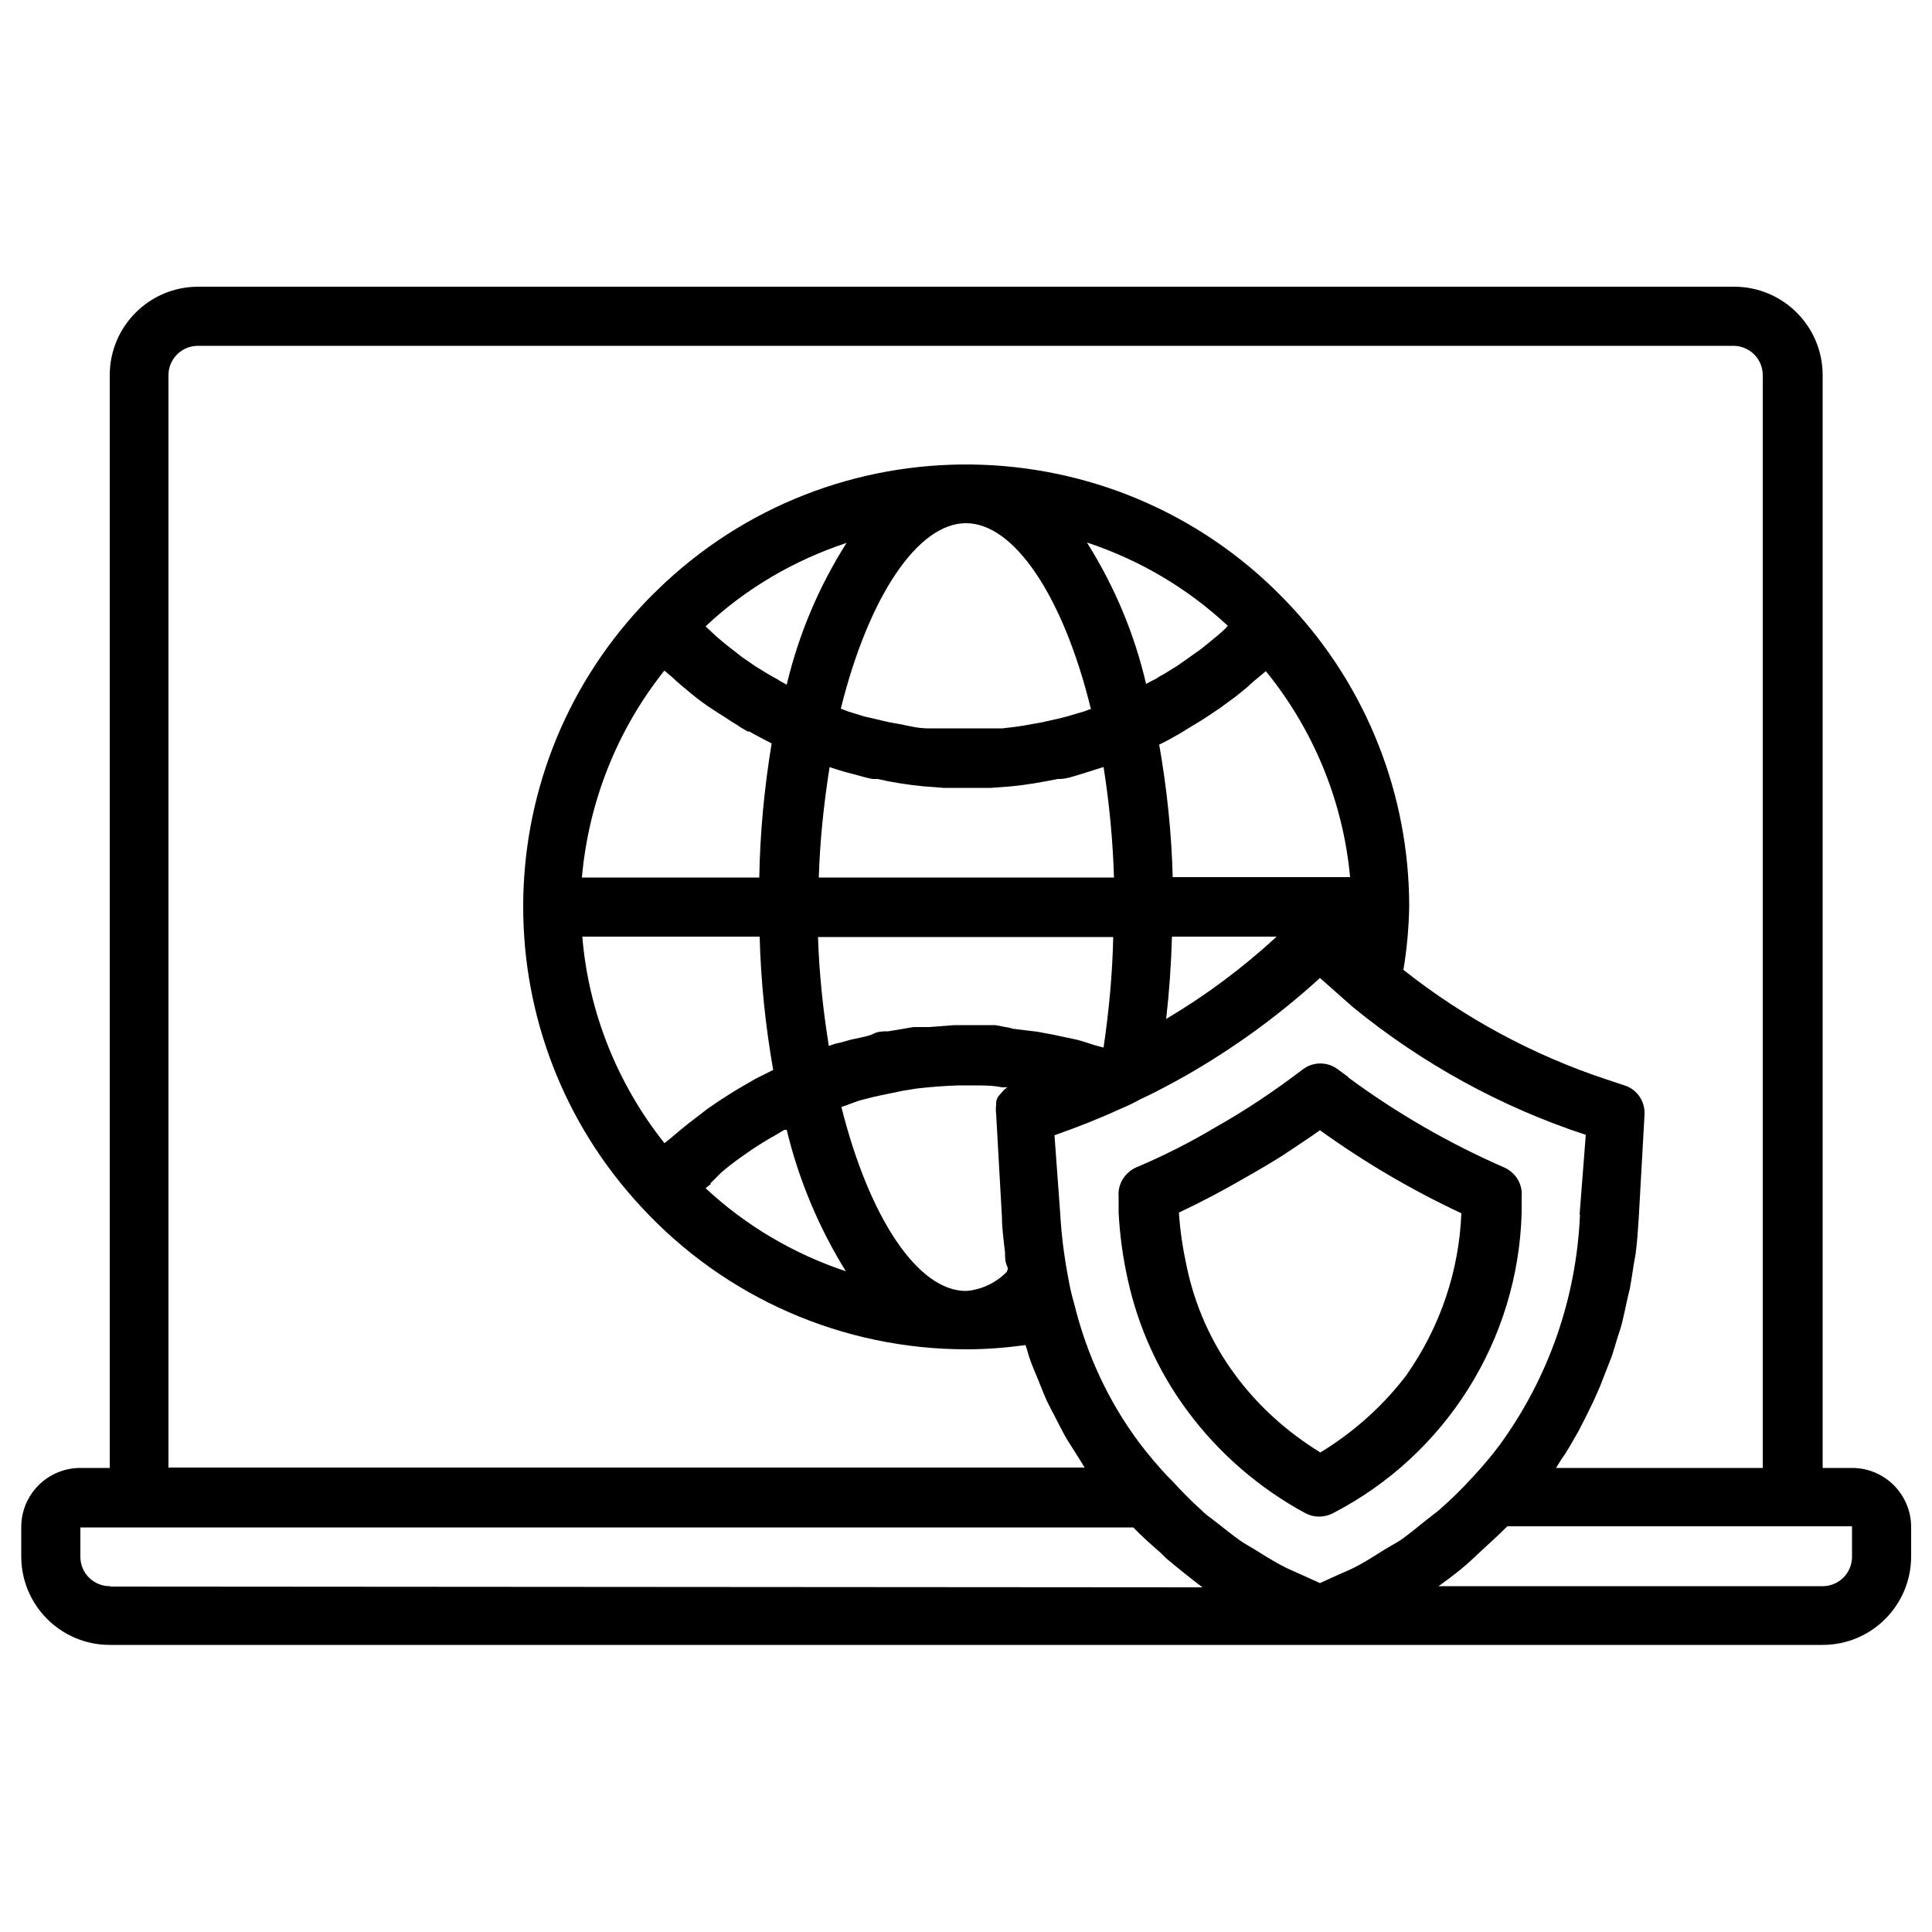 <?xml version="1.0" encoding="UTF-8"?>
<svg id="Calque_1" xmlns="http://www.w3.org/2000/svg" width="500" height="500" version="1.1" viewBox="0 0 500 500">
  <!-- Generator: Adobe Illustrator 29.4.0, SVG Export Plug-In . SVG Version: 2.1.0 Build 152)  -->
  <path d="M348.9,278.7l-2.6-1.9c-2.7-2.1-6.5-2.1-9.2,0-7.1,5.4-14.5,10.4-22.3,14.8-6.7,4-13.6,7.5-20.7,10.5-3,1.3-4.9,4.4-4.6,7.6v4.1c.3,5.9,1.1,11.7,2.4,17.5,2.7,12.2,7.9,23.7,15.3,33.7,8.1,11,18.6,20.1,30.6,26.6,2.2,1.2,4.9,1.2,7.2,0,29.2-15.1,47.9-44.9,48.8-77.7v-4.2c.3-3.3-1.6-6.3-4.6-7.6-14.2-6.2-27.7-14-40.2-23.2ZM364.2,355.6c-6.1,8.1-13.8,15-22.5,20.3-8.6-5.3-16.2-12.1-22.2-20.3-6.1-8.3-10.3-17.8-12.4-27.9-1-4.6-1.7-9.2-2-13.9,6.2-2.9,11.8-5.9,17.3-9.1,3.2-1.8,6.4-3.7,9.6-5.7,3.1-2.1,6.4-4.2,9.6-6.5,11.5,8.3,23.8,15.5,36.6,21.5-.6,15-5.5,29.4-14.1,41.7h.2Z"/>
  <path d="M479.3,379.9h-7.6V97.1c0-12.7-10.3-22.9-22.9-22.9H51.3c-12.7,0-22.9,10.3-22.9,22.9v282.8h-7.6c-8.4,0-15.3,6.8-15.3,15.3v7.6c0,12.7,10.3,22.9,22.9,22.9h443.3c12.7,0,22.9-10.3,22.9-22.9v-7.6c0-8.4-6.8-15.3-15.3-15.3ZM172,295.9c-12.2-15.3-19.7-34-21.3-53.5h45.9c.3,11.6,1.5,23.1,3.5,34.5l-4.6,2.3-3.1,1.8c-2.3,1.3-4.4,2.7-6.6,4.1-2.1,1.5-2.3,1.5-3.4,2.4s-4,3-5.9,4.6l-3.1,2.6-1.5,1.2ZM408.9,314.3c-.9,21.4-8,42-20.6,59.4-2.2,3-4.6,5.8-7.2,8.6-2.8,3.1-5.8,6-8.9,8.7-1,.8-2.1,1.6-3.1,2.4-2.2,1.8-4.4,3.6-6.8,5.3l-4.1,2.4c-2.2,1.4-4.4,2.8-6.6,4-2.3,1.2-3.1,1.5-4.7,2.2l-5.3,2.4-5.3-2.4c-1.6-.7-3.2-1.4-4.7-2.2s-4.4-2.5-6.4-3.8c-2.1-1.3-3-1.7-4.4-2.7-1.4-1-4.1-3.1-6.1-4.7-2.1-1.6-2.6-1.9-3.7-3-2.7-2.4-5.2-5-7.6-7.6l-1.3-1.3c-2.5-2.7-4.9-5.5-7.1-8.4-8.1-10.8-13.8-23.1-17-36.2-.7-2.3-1.2-4.7-1.6-7-1-5.3-1.7-10.7-2-16.1l-1.5-20.5c6-2.1,11.8-4.4,17-6.8,1.7-.7,3.4-1.5,5-2.4,4.1-1.9,8.2-4.1,12.1-6.3,12.4-7.1,24.1-15.6,34.6-25.2,2.8,2.5,5.7,5,8.6,7.6,17.9,14.6,38.3,25.8,60.2,33l-1.6,20.6ZM261.8,266.1l-4.2-.8h-10.6l-6.5.5h-4.1l-6.5,1.1c-1.4,0-2.7,0-4,.7s-4.6,1.1-6.9,1.8-2.3.5-3.4.9l-1.1.4c-1.5-9.3-2.5-18.8-2.8-28.2h76.4c-.2,9.6-1.1,19.1-2.5,28.6l-2.3-.6c-1.5-.5-3-1-4.5-1.4l-6.1-1.3-4.3-.8-6.6-.8ZM214.6,198.5c1.8.6,3.7,1.2,5.7,1.7,2,.5,3.8,1.1,5.5,1.4h1.3c3.9.9,7.9,1.5,11.9,1.9l5.2.4h12.3l5.3-.4c4-.4,8-1.1,11.9-1.9h.5c1.9,0,3.9-.8,5.7-1.3l5.7-1.8c1.5,9.5,2.4,19,2.7,28.6h-76.4c.3-9.6,1.3-19.1,2.8-28.6ZM330.4,242.4c-8.8,8.1-18.3,15.2-28.6,21.3.8-7,1.3-14.1,1.5-21.3h27.1ZM303.5,227.1c-.3-11.5-1.5-23-3.5-34.4,1.9-.9,3.7-1.9,5.4-2.9l.8-.5,2.8-1.7c2.4-1.4,4.4-2.8,6.5-4.2.4-.2.7-.5,1.1-.8,1.8-1.3,3.6-2.6,5-3.8.8-.6,1.6-1.3,2.4-2.1l1.8-1.5,1.8-1.5c12.4,15.2,20,33.8,21.8,53.3h-45.9ZM317.5,162.3c-1.6,1.6-3.4,3-5.1,4.4s-2.7,2.1-4.3,3.2l-3.4,2.4-3.4,2.1-1.1.6-1.1.7-1,.5-1.5.8c-3-13-8.2-25.3-15.3-36.6,13.6,4.5,26,11.8,36.5,21.6l-.4.2ZM282.5,183.4l-1.9.7-4.4,1.3c-1.8.5-3.7.9-5.5,1.3-1.2.3-2.4.5-3.7.7-2.4.5-4.8.8-7.6,1.1h-19.3c-2.4,0-4.8-.6-7.2-1.1-1.2-.2-2.5-.4-3.7-.7l-5.6-1.3-4.2-1.3-1.8-.7c7.2-29,19.9-48,32.4-48s25.2,19,32.3,48h.2ZM203.6,177.2l-1.8-1-.6-.4-1.1-.6-1.4-.8-3.1-1.9-3.5-2.4-4.1-3.2c-1.3-1.1-2.6-2.1-3.8-3.3l-1.6-1.5c10.4-9.8,22.9-17.1,36.5-21.6-7.2,11.3-12.4,23.7-15.5,36.7h.2ZM172,173.6l1.9,1.6,1.3,1.2c.8.7,1.6,1.4,2.5,2.1,1.7,1.5,3.4,2.8,5.4,4.2l3.2,2.1c1.4.8,2.7,1.8,4.1,2.6,1,.7,2,1.3,3.1,1.9h.4c1.9,1.1,3.9,2.1,5.8,3.1-1.9,11.5-3,23.1-3.2,34.7h-45.9c1.7-19.5,9.1-38.2,21.3-53.5ZM183.8,306.3l2.8-2.8c1.6-1.4,3.3-2.7,5-3.9l3-2.1c1.8-1.2,3.7-2.4,5.7-3.5l2.7-1.6h.6c3.1,12.9,8.3,25.3,15.3,36.6-13.5-4.5-25.9-11.8-36.3-21.5l1.4-1.1ZM217.7,286.5c1.6-.5,3.2-1.2,4.8-1.7l3.5-.9c2.6-.6,5.3-1.1,7.6-1.6l3.7-.6c3.6-.4,7.2-.7,10.8-.8h3.6c2.6,0,5.3,0,7.6.5h2-.6l-.8.6-.9,1-.6.7c-.3.4-.5.9-.6,1.5,0,.2,0,.5,0,.7-.1.8-.1,1.6,0,2.4l1.5,26.7c0,3.1.5,6.3.8,9.2,0,1.2,0,2.3.5,3.4.5,1.1,0,1,0,1.5-2.8,2.9-6.6,4.7-10.6,5-12.5,0-25.1-19-32.3-47.8v.2ZM43.6,97.1c0-4.2,3.4-7.6,7.6-7.6h397.4c4.2,0,7.6,3.4,7.6,7.6v282.8h-53.5l1.3-2.1c.8-1.1,1.5-2.2,2.2-3.4l2.3-4,1.8-3.5,2.1-4.3,1.6-3.6c.6-1.5,1.2-3.1,1.8-4.6l1.4-3.6c.5-1.6,1-3.3,1.5-4.9.5-1.6.8-2.4,1.1-3.6s.8-3.5,1.2-5.4c.4-1.8.5-2.2.8-3.4.2-1.1.7-4.1,1-6.2l.5-2.8c.4-3.1.6-6.1.8-9.2l1.5-26.8c.2-3.4-1.9-6.6-5.2-7.6l-4.8-1.6c-19-6.3-36.7-15.9-52.4-28.3.9-5.4,1.4-10.9,1.5-16.4,0-28.8-10.9-56.6-30.6-77.7-43-46.4-115.6-49.2-162-6.1-2.1,2-4.2,4-6.1,6.1-40.8,43.8-40.8,111.7,0,155.5,21.7,23.5,52.1,36.8,84.1,36.8,5.1,0,10.2-.4,15.3-1.1.5,1.4.8,2.8,1.3,4.1s.9,2.4,1.4,3.5c.5,1.1,1.8,4.6,2.8,6.8,1.1,2.2,1.3,2.6,2,3.9s2,4,3.1,5.9l2.4,3.8c.8,1.2,1.5,2.4,2.3,3.7H43.6V97.1ZM28.4,410.5c-4.2,0-7.6-3.4-7.6-7.6v-7.6h272.5c2.2,2.3,4.6,4.4,7,6.5l1.4,1.4c3.1,2.6,6.2,5.1,9.5,7.6l-282.6-.2ZM479.3,402.9c0,4.2-3.4,7.6-7.6,7.6h-99.4c3.2-2.3,6.4-4.7,9.4-7.6l1.6-1.5c2.3-2.1,4.6-4.2,6.8-6.4h89.2v7.9Z"/>
</svg>